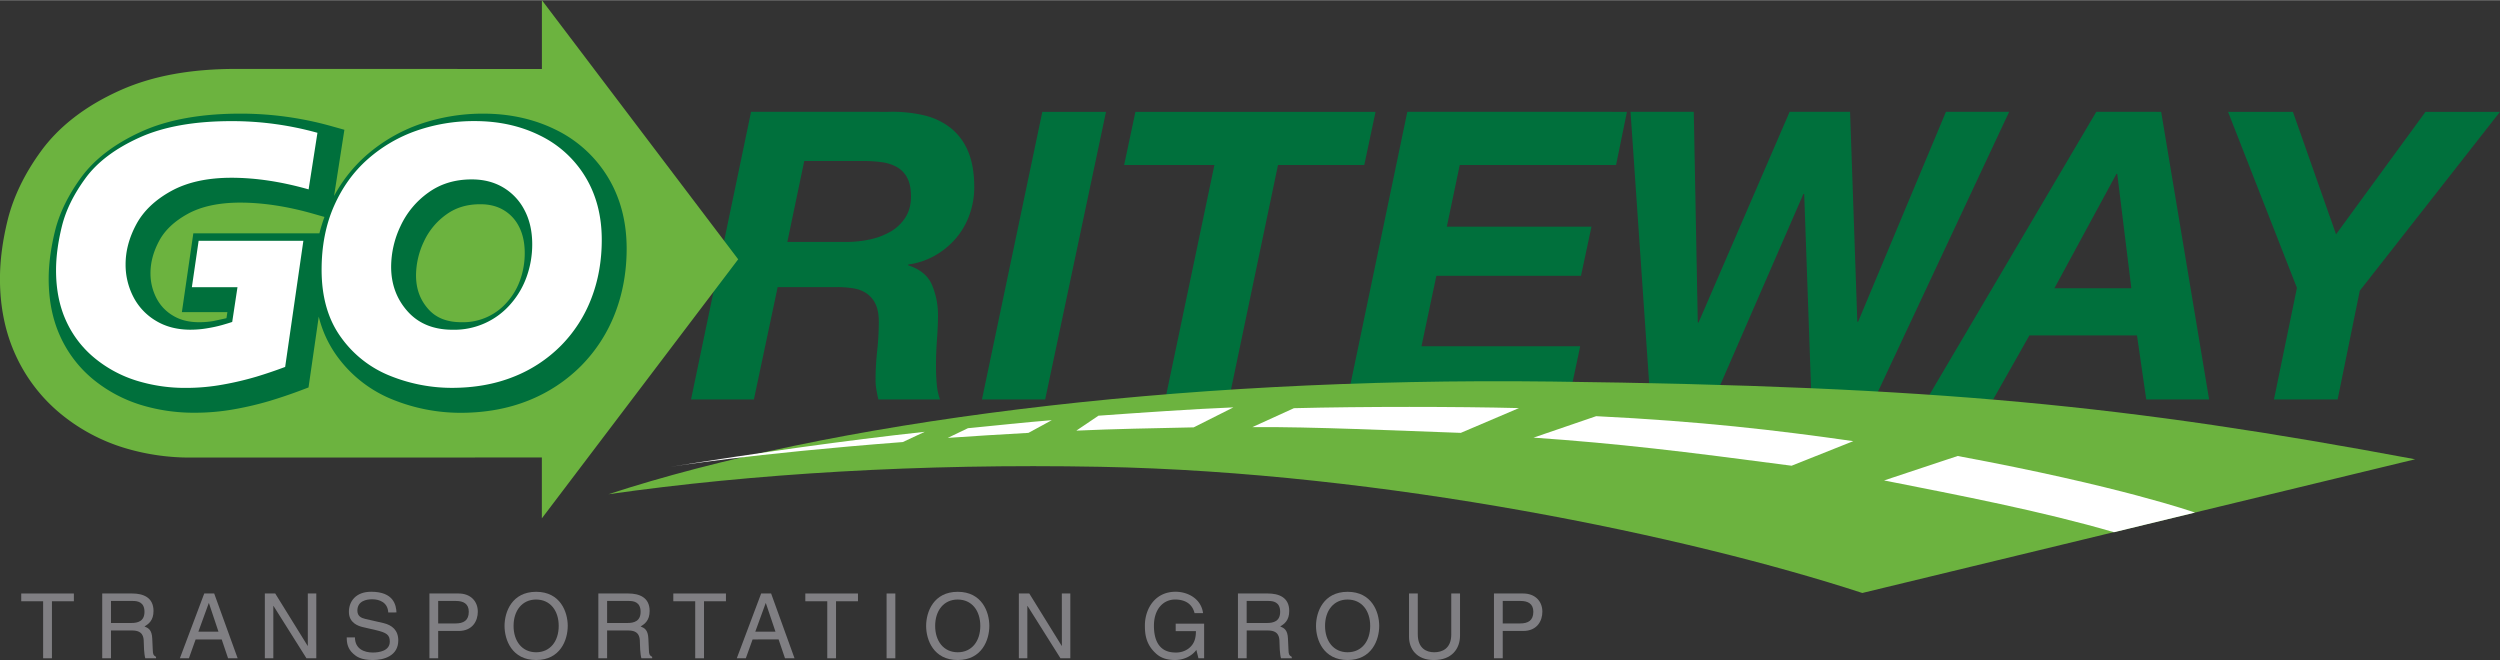 <svg id="Layer_1" data-name="Layer 1" xmlns="http://www.w3.org/2000/svg" width="34.61in" height="9.14in" viewBox="0 0 2492.03 657.73"><rect x="0" y="0" width="2492.03" height="657.73" fill="#333333" stroke="none"/><defs><style>.cls-1{fill:#00703c;}.cls-2{fill:#6cb33f;}.cls-3{fill:none;stroke:#fff;stroke-width:6px;}.cls-4{fill:#fff;}.cls-5{fill:#807f83;}</style></defs><title>logo</title><path class="cls-1" d="M885.62,111.29a138.46,138.46,0,0,1,35.14,3.41,68.11,68.11,0,0,1,27.1,12.85,58.26,58.26,0,0,1,17.28,23.5q6,14.46,6,35.34a80.32,80.32,0,0,1-4.82,27.7,74.72,74.72,0,0,1-13.65,23.5,78.2,78.2,0,0,1-20.89,17.06,73.74,73.74,0,0,1-26.51,8.84v.8Q923,269.93,929,283.78a77.52,77.52,0,0,1,6,31.13q0,9.64-1,23.09t-1,26.71c0,6.43.26,12.53.81,18.28A58.16,58.16,0,0,0,937,398H875.58q-1.2-5.22-2-9.84a54.58,54.58,0,0,1-.8-9.44,268.14,268.14,0,0,1,1.6-29.12A268.35,268.35,0,0,0,876,320.53q0-10.44-3-17.07a26.7,26.7,0,0,0-8.44-10.65,31.16,31.16,0,0,0-13-5.41A93.4,93.4,0,0,0,834.62,286H775.18L751.48,398H688.83l59.84-286.75ZM843.05,241a111.55,111.55,0,0,0,24.49-2.61,69.49,69.49,0,0,0,20.69-8,42.74,42.74,0,0,0,14.45-14.06q5.43-8.63,5.41-20.68,0-11.64-3.81-18.67a26.2,26.2,0,0,0-10.24-10.64,42.15,42.15,0,0,0-14.86-4.82,125.06,125.06,0,0,0-17.68-1.2H801.69L784.82,241Z"/><path class="cls-1" d="M1102.48,111.29,1041.83,398h-63L1039,111.29Z"/><path class="cls-1" d="M1120.55,164.31l11.25-53h239.36l-11.24,53h-86L1225,398h-63.46l49-233.74Z"/><path class="cls-1" d="M1621.75,111.29l-10.84,53H1455.08l-12.85,61.44H1586.4l-10.44,49H1431.79L1416.93,345h158.23l-11.25,53H1343l59.84-286.75Z"/><path class="cls-1" d="M1805.68,398l-7.23-204.83h-.81L1708.49,398H1645l-19.68-286.75h63.05l4,210h.8l90.76-210h60.25l7.22,209.24h.81l87.54-209.24h63L1868.33,398Z"/><path class="cls-1" d="M2154.28,111.29,2202.06,398h-62.65l-9.23-63.86H2022.94L1986.8,398h-66.26l169.07-286.75Zm-29.72,175.9-14.06-114.05h-.81l-61.85,114.05Z"/><path class="cls-1" d="M2220.94,111.29h64.66l43,122.08,89.16-122.08H2492L2352.26,289.61,2330.17,398h-63.45l22.89-111.25Z"/><path class="cls-2" d="M1096.45,465.11c283.68,5.34,587.2,69.41,759.92,125.79l551.07-133.28c-287.41-53.7-474.68-72.69-860.26-77.47-381.62-4.73-722.59,41-940.69,112.32C749.76,472,917.41,461.75,1096.45,465.11Z"/><path class="cls-3" d="M617.36,479.16"/><path class="cls-4" d="M1072.88,429.07c38.66-1.73,75.48-2.37,117-3.26l39.59-19.92c-41,1.66-90.86,5.21-134.53,8.29Z"/><path class="cls-4" d="M1591.08,414.66l-62.43,21.39c85.75,6,147.25,13.5,257.25,28l61.49-24.5C1769.88,428.49,1695,419.78,1591.08,414.66Z"/><path class="cls-4" d="M1456.14,431.3l57.94-24.7c-60.53-1.56-155.85-1.64-224.28.09l-41.41,18.86C1307.53,425.07,1394.35,429.17,1456.14,431.3Z"/><path class="cls-4" d="M921.79,430.24c-79.78,8.68-166.26,21-253.65,34.92,0,0,80.53-13.13,231.73-24.7Z"/><path class="cls-4" d="M1878.08,478.72c75.26,14.88,157.22,30.62,229.22,51.62,30.46-7.45,80.72-19.59,80.72-19.59s-74.58-26.37-236.61-56.4Z"/><path class="cls-4" d="M944.72,436.3c25.2-1.73,53.06-3.5,80.46-5l23.27-12.67c-26.93,2.2-55.7,5.26-83.58,8Z"/><path class="cls-2" d="M540.17,0V68.58L235.61,68.5c-46.22,0-84.42,7.11-116.77,21.77C85.2,105.49,59,125.68,41,150.3c-16.46,22.51-27.74,45.85-33.5,69.36-5,20.44-7.54,40-7.54,58.12,0,28,5.28,53.58,15.69,76.19a163.4,163.4,0,0,0,45.14,58.57,184.28,184.28,0,0,0,61.71,33.28,225.4,225.4,0,0,0,67.78,10.1l349.85-.08V516.5l195.7-258.22L540.17,0"/><path class="cls-1" d="M605.91,176.38a124.17,124.17,0,0,0-52-47.28c-21.45-10.59-45.69-16-72-16a191.49,191.49,0,0,0-63,10.34,162.34,162.34,0,0,0-54,31.41A146.18,146.18,0,0,0,333,195.17l10.29-66-13.8-3.86a334.39,334.39,0,0,0-90-12.22c-39.18,0-72.28,6-98.36,17.81-26.53,12-46.78,27.39-60.19,45.71-13,17.78-21.79,35.82-26.15,53.63-4.16,17-6.27,33-6.27,47.51,0,21.46,3.9,40.8,11.59,57.49A119.22,119.22,0,0,0,92.93,378a140,140,0,0,0,46.85,25.23,180.65,180.65,0,0,0,54.35,8A222.75,222.75,0,0,0,234,407.66a321.1,321.1,0,0,0,35-8.27c10.22-3.09,20.19-6.47,29.65-10l8.89-3.37,10.2-70.62a112.89,112.89,0,0,0,18,39.13,126.49,126.49,0,0,0,56.46,43.89,180.89,180.89,0,0,0,66.69,12.89c24.69,0,47.44-4.09,67.61-12.16a154.69,154.69,0,0,0,52.85-34.76,152.21,152.21,0,0,0,33.83-52.54c7.62-19.73,11.48-41.32,11.48-64.27C624.65,220.75,618.35,196.8,605.91,176.38Zm-287.5,56H192.71L181.3,310.95h45.35c-.45,3-.52,3.54-.91,6l-.45.14-12.56,2.73A83.37,83.37,0,0,1,198.63,321c-10.42,0-19.05-2.17-26.38-6.67a42.85,42.85,0,0,1-16.42-17.57A53.28,53.28,0,0,1,150,272.14c0-10.82,2.87-21.43,8.76-32.42,5.58-10.42,15.1-19.4,28.29-26.67,13.55-7.48,31.17-11.27,52.37-11.27,22.45,0,46.85,3.7,72.5,11l11.51,3.28A156,156,0,0,0,318.4,232.41Zm200.31,45.86a66.17,66.17,0,0,1-12.79,22.21A58.09,58.09,0,0,1,460.09,321c-14.46,0-25.28-4.23-33.09-13-8.27-9.27-12.3-20.32-12.3-33.79a79.6,79.6,0,0,1,7.86-33.67A68.06,68.06,0,0,1,445,213.55c9.46-6.82,20.51-10.15,33.8-10.15,9,0,16.61,1.9,23.2,5.81a39.78,39.78,0,0,1,15.23,16.28c3.87,7.35,5.83,16.28,5.83,26.55A79.69,79.69,0,0,1,518.72,278.27Z"/><path class="cls-4" d="M316.43,132.19l-8.8,56.4Q266.84,177,230.73,177t-60.16,13.27q-24,13.25-34.71,33.16t-10.67,40.07a69.67,69.67,0,0,0,7.58,31.91,59.14,59.14,0,0,0,22.36,24q14.79,9.07,34.81,9.06A99.75,99.75,0,0,0,206.77,327,135.93,135.93,0,0,0,221,323.92q6-1.68,10.47-3.19l5.25-34.61H191.25L198,239.84H302.4L284.25,365.57q-13.86,5.23-28.63,9.71a304.32,304.32,0,0,1-33.22,7.84,205.8,205.8,0,0,1-36.95,3.35,163.61,163.61,0,0,1-49.51-7.28,123.3,123.3,0,0,1-41.48-22.34,102.81,102.81,0,0,1-28.48-37q-10.12-22-10.11-50.7,0-20,5.81-43.73T85.2,177.47q17.69-24.2,53.83-40.55t91.7-16.36A316.68,316.68,0,0,1,316.43,132.19Z"/><path class="cls-4" d="M599.84,238.86q0,31.58-10.39,58.45a135.92,135.92,0,0,1-30.24,47,137.64,137.64,0,0,1-47.39,31.12q-27.54,11-61.62,11a164.55,164.55,0,0,1-60.79-11.77,110.12,110.12,0,0,1-49.35-38.41q-19.48-26.65-19.48-67.52,0-35.52,12.36-63.54t33.9-46.93a145.84,145.84,0,0,1,48.7-28.3,174.39,174.39,0,0,1,57.68-9.45q36,0,64.89,14.3a107.77,107.77,0,0,1,45.33,41.21Q599.84,203,599.84,238.86Zm-69.31,4.49q0-19.47-7.69-34.05a56,56,0,0,0-21.28-22.65q-13.6-8.05-31.42-8-25,0-43.23,13.2a84.59,84.59,0,0,0-27.65,33.3,95.12,95.12,0,0,0-9.37,40.52q0,26.12,16.41,44.5t45.1,18.34a74.22,74.22,0,0,0,58-26.12,83,83,0,0,0,15.84-27.49A95.8,95.8,0,0,0,530.53,243.35Z"/><path class="cls-5" d="M21.17,591.41H73.64v7.74H51.77V656H43V599.15H21.17Z"/><path class="cls-5" d="M110.63,656H101.9V591.41h29.88c10.62,0,21.24,3.69,21.24,17.37,0,9.54-4.86,13-9,15.48,3.69,1.53,7.38,3.15,7.74,12.15l.54,11.7c.09,3.6.54,5,3.24,6.48V656H144.83c-1.26-4-1.53-13.77-1.53-16.2,0-5.31-1.08-11.52-11.52-11.52H110.63Zm0-35.19h20.25c6.39,0,13.14-1.62,13.14-11.16,0-10-7.29-10.8-11.61-10.8H110.63Z"/><path class="cls-5" d="M195,637.21,188.3,656h-9l24.3-64.62h9.9L236.89,656h-9.54L221,637.21Zm22.77-7.74L208.28,601h-.18l-10.35,28.44Z"/><path class="cls-5" d="M306.83,591.41h8.46V656h-9.81l-32.85-52.2h-.18V656H264V591.41h10.35l32.31,52.2h.18Z"/><path class="cls-5" d="M387,610.31c-.45-10-8.73-13.14-16-13.14-5.49,0-14.76,1.53-14.76,11.34,0,5.49,3.87,7.29,7.65,8.19l18.45,4.23c8.37,2,14.67,7,14.67,17.28,0,15.3-14.22,19.53-25.29,19.53-12,0-16.65-3.6-19.53-6.21-5.49-4.95-6.57-10.35-6.57-16.38h8.19c0,11.7,9.54,15.12,17.82,15.12,6.3,0,16.92-1.62,16.92-10.89,0-6.75-3.15-8.91-13.77-11.43l-13.23-3.06c-4.23-1-13.77-4-13.77-15.21,0-10.08,6.57-20,22.23-20,22.59,0,24.84,13.5,25.2,20.61Z"/><path class="cls-5" d="M436.78,656h-8.73V591.41h29.07c12,0,19.17,7.74,19.17,18.18,0,9-5.13,19.17-19.17,19.17H436.78Zm0-34.74h17.37c7.83,0,13.14-2.88,13.14-11.61,0-8.19-5.58-10.8-12.78-10.8H436.78Z"/><path class="cls-5" d="M534.43,657.73c-24.12,0-31.5-20.07-31.5-34s7.38-34,31.5-34,31.5,20.07,31.5,34S558.55,657.73,534.43,657.73Zm0-60.3c-14,0-22.5,11.07-22.5,26.28S520.39,650,534.43,650s22.5-11.07,22.5-26.28S548.47,597.44,534.43,597.44Z"/><path class="cls-5" d="M605.17,656h-8.73V591.41h29.88c10.62,0,21.24,3.69,21.24,17.37,0,9.54-4.86,13-9,15.48,3.69,1.53,7.38,3.15,7.74,12.15l.54,11.7c.09,3.6.54,5,3.24,6.48V656H639.37c-1.26-4-1.53-13.77-1.53-16.2,0-5.31-1.08-11.52-11.52-11.52H605.17Zm0-35.19h20.25c6.39,0,13.14-1.62,13.14-11.16,0-10-7.29-10.8-11.61-10.8H605.17Z"/><path class="cls-5" d="M671.16,591.41h52.47v7.74H701.76V656H693V599.15H671.16Z"/><path class="cls-5" d="M750.19,637.21,743.44,656h-9l24.3-64.62h9.9L792,656H782.5l-6.39-18.81ZM773,629.47,763.42,601h-.18l-10.35,28.44Z"/><path class="cls-5" d="M802.76,591.41h52.47v7.74H833.36V656h-8.73V599.15H802.76Z"/><path class="cls-5" d="M892.49,656h-8.73V591.41h8.73Z"/><path class="cls-5" d="M954.68,657.73c-24.12,0-31.5-20.07-31.5-34s7.38-34,31.5-34,31.5,20.07,31.5,34S978.8,657.73,954.68,657.73Zm0-60.3c-14,0-22.5,11.07-22.5,26.28S940.64,650,954.68,650s22.5-11.07,22.5-26.28S968.72,597.44,954.68,597.44Z"/><path class="cls-5" d="M1058.45,591.41h8.46V656h-9.81l-32.85-52.2h-.18V656h-8.46V591.41H1026l32.31,52.2h.18Z"/><path class="cls-5" d="M1171.94,621.46h28.35V656h-5.67l-2.07-8.37c-4.41,6.12-12.51,10.08-21.33,10.08-11.07,0-16.47-4-19.8-7.29-9.9-9.36-10.17-20.43-10.17-27.27,0-15.75,9.54-33.48,30.6-33.48,12.06,0,25.47,6.84,27.36,21.33h-8.46c-2.79-11.25-12.24-13.59-19.35-13.59-11.61,0-21.15,9.27-21.15,26.19,0,13.14,4.32,26.64,21.51,26.64a20.55,20.55,0,0,0,13.23-4.14c5.67-4.5,7.11-10.26,7.11-17.19h-20.16Z"/><path class="cls-5" d="M1242.68,656H1234V591.41h29.88c10.62,0,21.24,3.69,21.24,17.37,0,9.54-4.86,13-9,15.48,3.69,1.53,7.38,3.15,7.74,12.15l.54,11.7c.09,3.6.54,5,3.24,6.48V656h-10.71c-1.26-4-1.53-13.77-1.53-16.2,0-5.31-1.08-11.52-11.52-11.52h-21.15Zm0-35.19h20.25c6.39,0,13.14-1.62,13.14-11.16,0-10-7.29-10.8-11.61-10.8h-21.78Z"/><path class="cls-5" d="M1343.32,657.73c-24.12,0-31.5-20.07-31.5-34s7.38-34,31.5-34,31.5,20.07,31.5,34S1367.44,657.73,1343.32,657.73Zm0-60.3c-14,0-22.5,11.07-22.5,26.28s8.46,26.28,22.5,26.28,22.5-11.07,22.5-26.28S1357.36,597.44,1343.32,597.44Z"/><path class="cls-5" d="M1455.37,591.41v41.94c0,13.23-8.28,24.39-26,24.39-17.37,0-24.84-11.16-24.84-23.22V591.41h8.73v40.68c0,14,8.55,17.91,16.38,17.91,8,0,17-3.69,17-17.73V591.41Z"/><path class="cls-5" d="M1497.94,656h-8.73V591.41h29.07c12,0,19.17,7.74,19.17,18.18,0,9-5.13,19.17-19.17,19.17h-20.34Zm0-34.74h17.37c7.83,0,13.14-2.88,13.14-11.61,0-8.19-5.58-10.8-12.78-10.8h-17.73Z"/></svg>